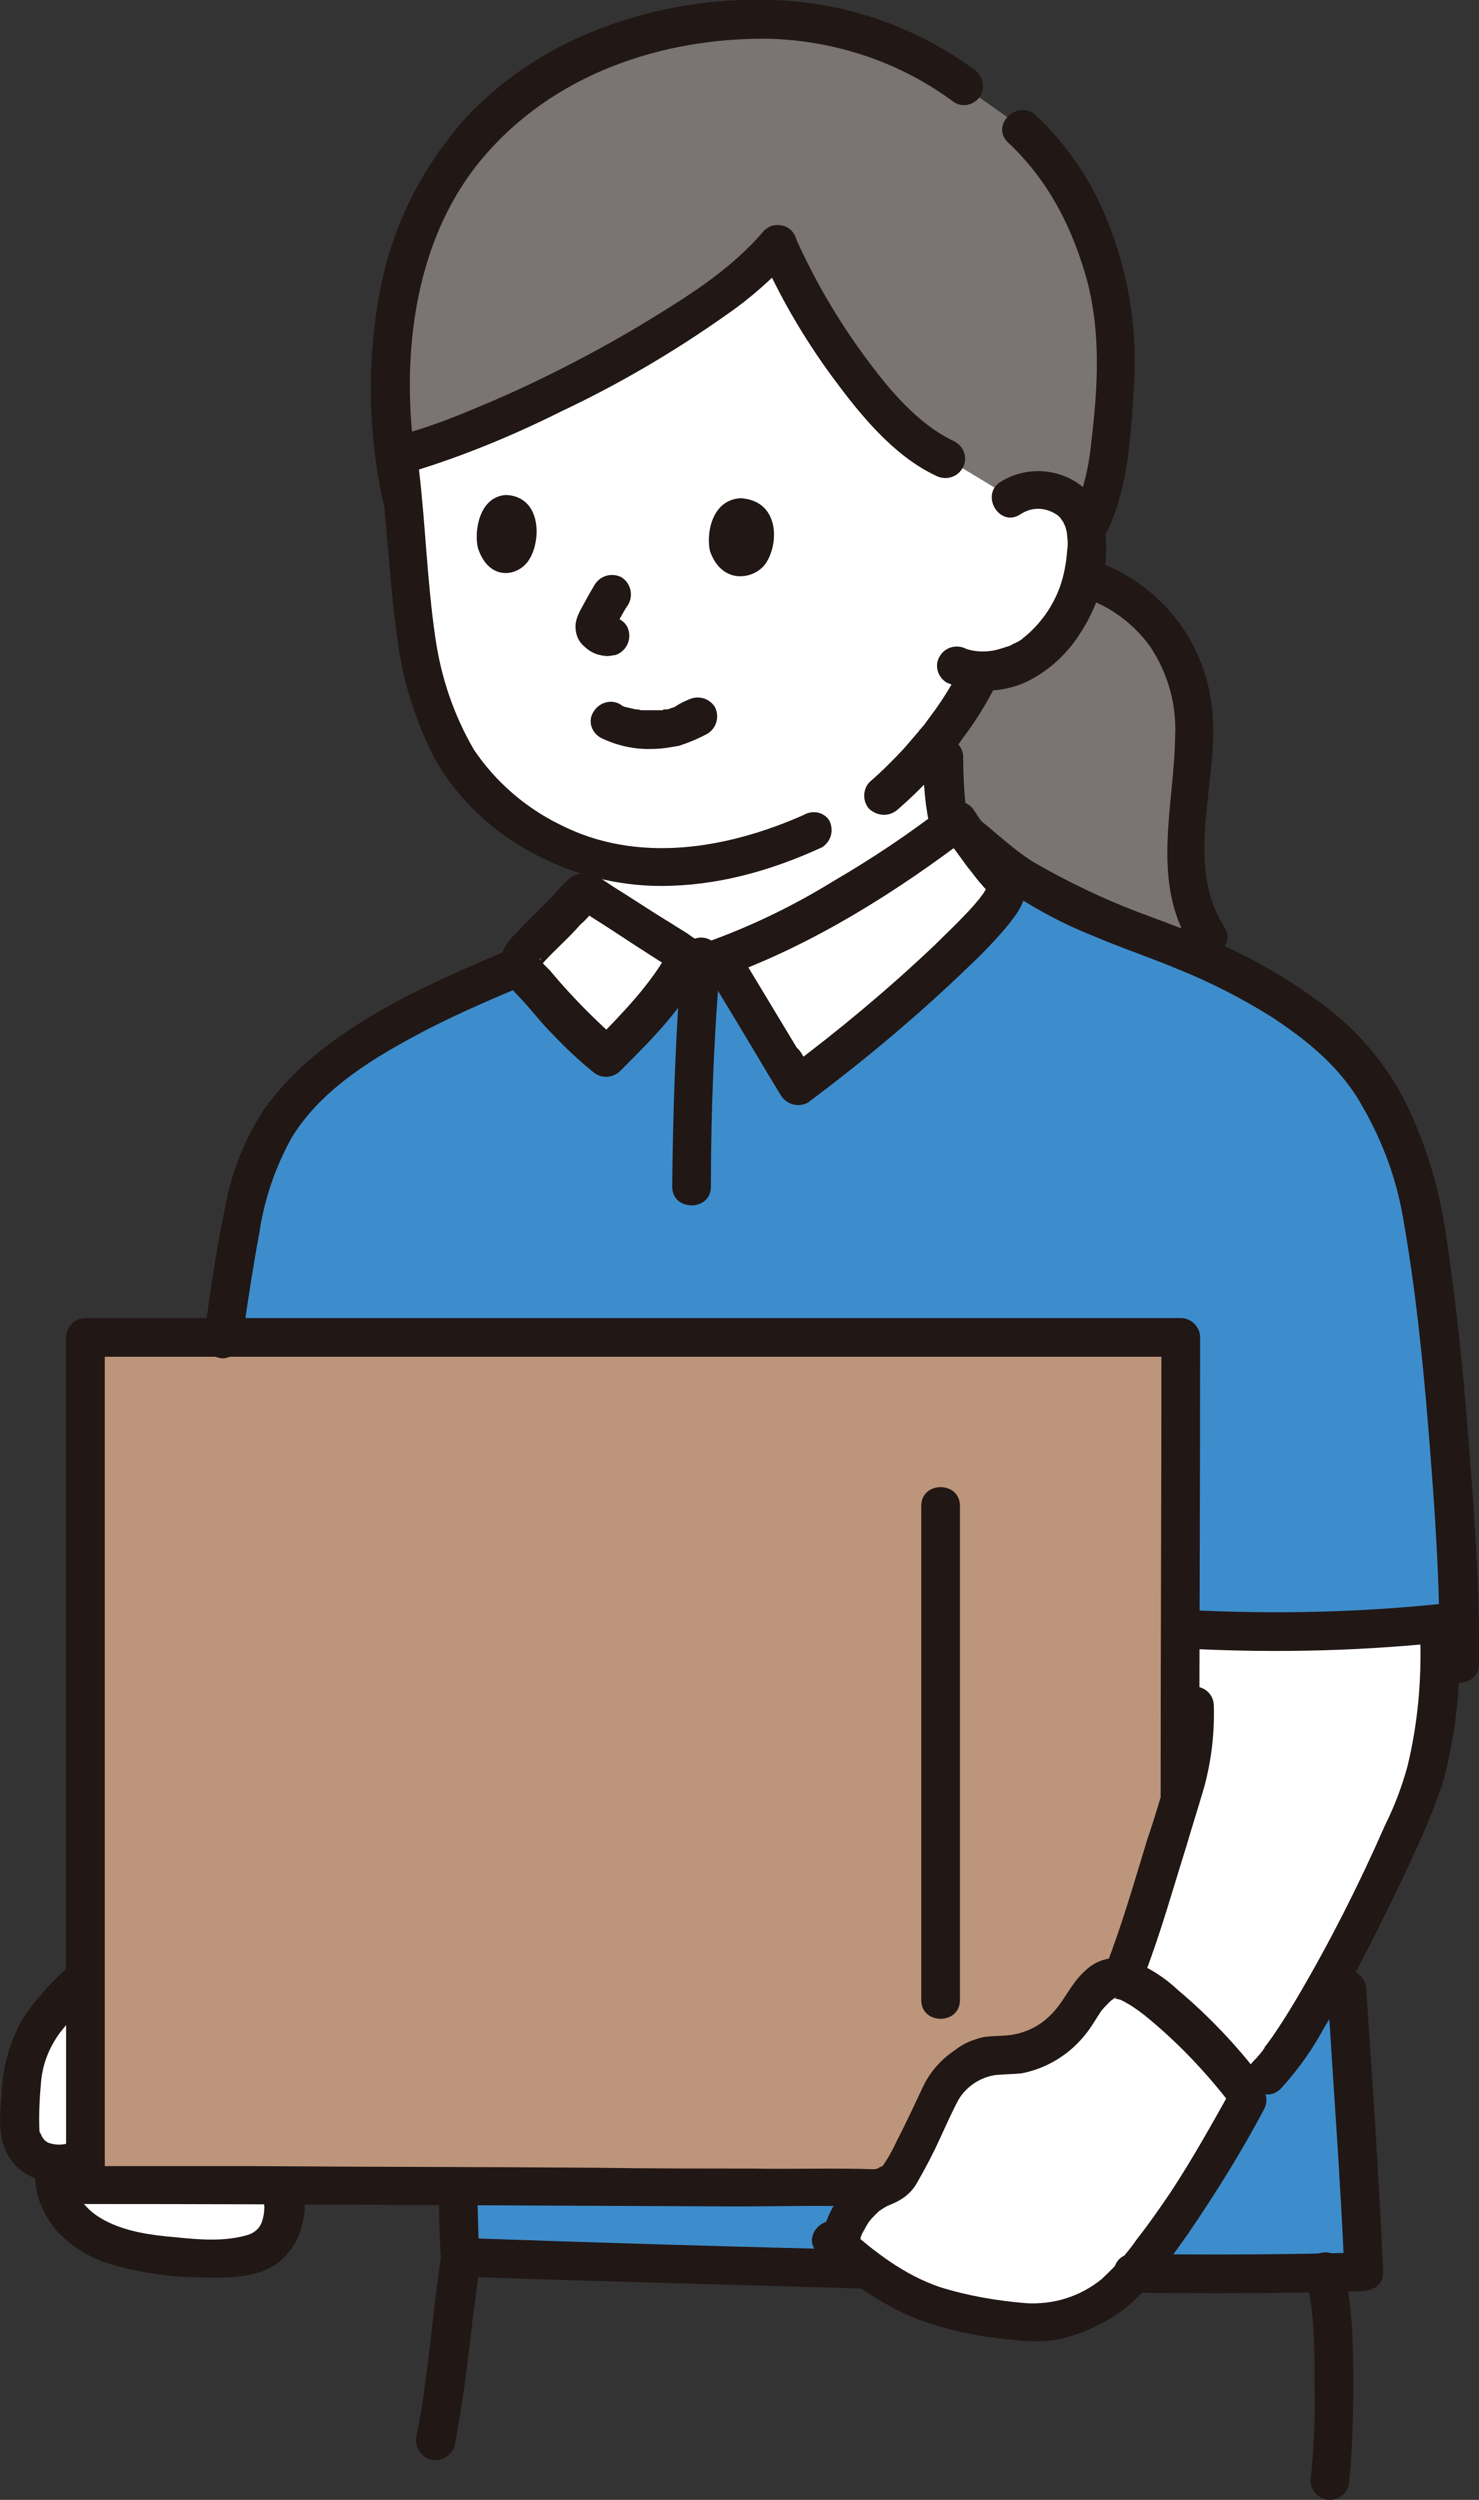 <?xml version="1.0" encoding="utf-8"?>
<!-- Generator: Adobe Illustrator 27.3.1, SVG Export Plug-In . SVG Version: 6.00 Build 0)  -->
<svg version="1.1" id="レイヤー_1" xmlns="http://www.w3.org/2000/svg" xmlns:xlink="http://www.w3.org/1999/xlink" x="0px"
	 y="0px" viewBox="0 0 183.5 310.1" style="enable-background:new 0 0 183.5 310.1;" xml:space="preserve">
<rect x="0" y="0" width="183.5" height="310.1" fill="#333333" stroke="none"/>
<style type="text/css">
	.st0{fill:#FFFFFF;}
	.st1{fill:#BD957A;}
	.st2{fill:#7A7473;}
	.st3{fill:#3D8DCC;}
	.st4{fill:#211715;}
</style>
<path class="st0" d="M9.4,276c-0.6-0.5-1-1.1-1.5-1.7c-0.7-1.1-1.7-3.7-1.2-5.2l0.2-0.7c-1,0-2-0.3-2.9-0.9
	c-0.7-0.6-1.2-1.4-1.5-2.2c-0.3-0.9-0.1-4.7,0-5.6c0.5-7.2,3.2-9.7,7.9-14.2h24.1c0,5.1,0,25.8,0,25.8c1.6,3.8-0.5,7.4-2.6,8.2
	c-3,1.1-7.3,0.9-12.2,0.4C15,279.2,11.6,278,9.4,276z"/>
<path class="st0" d="M125.4,61.8c1.3-0.9,2.9-1.2,4.4-0.9c2,0.2,3.7,1.4,4.5,3.2c1.3,2.9,0.6,8-0.9,10.9c-1.3,2.9-3.4,5.3-6.1,7
	c-1.7,0.9-3.6,1.3-5.5,1.3l-0.2,0.3c-0.7,1.5-2.4,4.2-2.4,4.2c-0.7,1-1.4,2-2.1,3L117,94c-0.1,2.9,0.2,5.7,0.8,8.5
	c-8,6.1-19.3,13-28.5,16.2l-3.9-0.2c0,0-10.8-7-11.7-7.6c0,0,0-2.3,0-4.7c-4.4-1.3-8.5-3.6-12-6.6c-6.6-5.6-9.5-14.3-10.4-23.9
	c-0.5-5.5-1-11.5-1.7-17.6c0,0-2.2-30.7,34.4-30.7C130.4,27.7,125.4,61.8,125.4,61.8z"/>
<path class="st1" d="M11.7,166h-1.1c0,3.8,0,99.9,0,105.2c28.3,0,117.2,0.3,132.8,0.3h3v-1.2c0-18.6,0.1-86.2,0.1-104.3H11.7z"/>
<path class="st0" d="M97.3,131.9l1.7,2.8c6.3-4.6,12.3-9.6,18-15c2.5-2.4,5.4-5,7.3-8c1.3-2,0.2-2.6-1-4.1c-1.5-1.9-3-3.8-4.3-5.9
	c-8,6.2-20,13.6-29.5,17L97.3,131.9z"/>
<path class="st0" d="M141.6,246.4c-0.7-0.5-1.5-0.8-2.2-1.1l0.3-1c1.8-4.8,4.9-15.2,6.7-21.1v-0.4c0-6.8,0-13.7,0-20.7
	c10.7,0.6,21.4,0.3,32.1-0.7c0.4,6.6-0.3,13.3-2,19.7c-2.2,6.9-13.8,30.7-19.4,36.3l-2.2,2.2l-0.2-0.3c-1.7-2.1-4.7-5.5-6.6-7.4
	C146.2,249.8,144,248,141.6,246.4z"/>
<path class="st0" d="M75.4,131.1c-3.1-2.5-5.9-5.4-8.4-8.5c-0.9-1.2-3.2-2.8-2-4.2c1.4-1.6,3-3,4.3-4.4c0.8-0.8,1.5-1.6,2.3-2.4
	c0.9-1,0.9-1.4,2.1-0.6c0.9,0.6,11.7,7.6,11.7,7.6C83,123.5,79.2,127.2,75.4,131.1z"/>
<path class="st2" d="M50.8,31.5c-0.7,2-1.2,4-1.5,6c-1,6.4-1.1,12.8-0.3,19.2l0.2-0.1c13-3.5,39.1-16.6,47.3-26.3
	c3.5,8.4,12.9,23,20.8,26.5l8.1,4.9c1.3-0.9,2.9-1.2,4.4-0.9c2,0.2,3.7,1.4,4.5,3.2c0.2,0.5,0.4,1,0.5,1.6c3-5.3,3.3-14.9,3.6-19
	c0.2-3.9-0.1-7.8-1.1-11.6c-1.9-7.5-4.7-13.7-10.6-19l-1.2-1.1l-6.1-4.3c-8-5.9-17.9-8.8-27.8-8.1C77.4,3.2,65.8,8.8,58.1,17.8
	C54.9,21.9,52.4,26.5,50.8,31.5z"/>
<path class="st2" d="M143.7,116.6c-6-2.1-11.8-4.8-17.2-8l-6.4-4.9l-2.6-2c-0.4-2.5-0.6-5.1-0.6-7.6c0,0,0-1.2,0-3.2
	c0.8-1,1.5-2.1,2.2-3.1c0,0,1.7-2.7,2.4-4.2l0.2-0.3c1.9,0,3.8-0.4,5.5-1.3c2.7-1.7,4.8-4.1,6.1-7c0,0,0.8-1.6,1.6-3.1
	c6.1,2,10.8,6.9,12.4,13c1.3,5.2,0.4,10.6-0.1,15.9s-0.5,11,2.5,15.5l2.7,4.1C149.7,119,146.7,117.7,143.7,116.6z"/>
<path class="st0" d="M105,275.6c0.9-1.9,2.4-3.4,4.2-4.3c1.1-0.2,2.1-0.9,2.7-1.8c2-3.2,4.4-8.7,5.2-10.4c0.7-1.2,1.8-2.3,3-3
	c1.2-0.8,2.6-1.2,4-1.3c4,0.1,7.7-1.9,9.7-5.3c0.9-1.7,2.1-3.1,3.7-4.1c1.8-0.9,6.2,2.1,10.6,6.6c2.4,2.5,4.8,5.1,6.9,7.9
	c-4.8,8.7-9.1,15.9-15.4,23.2c-2.7,3.1-8.7,5.4-11.8,5.1c-9.4-1-15.1-1.7-23.8-9.5C104.2,277.6,104.5,276.5,105,275.6z"/>
<path class="st3" d="M176.5,150.3c-1.2-6.4-3.7-12.4-7.5-17.7c-2.9-4-9.3-8.4-13.7-10.8c-11.3-6.1-15.2-5.1-28.8-13.2l-6.4-4.9
	c1,1.4,2.1,2.9,3.1,4c1.3,1.5,2.3,2.1,1,4.1c-2,2.9-4.8,5.5-7.3,7.9c-5.7,5.4-11.7,10.4-18,15l-1.7-2.8c-2.6-4.4-5.3-8.7-7.9-13.1
	l-3.9-0.2c-2.4,4.8-6.3,8.6-10.1,12.4c-3.1-2.5-5.9-5.4-8.4-8.5c-0.4-0.5-1.5-1.6-2.5-2.8l-0.1,0c-11.8,5-24.2,10.6-30,19.6
	c-3.2,4.9-4.1,10.3-5,15.6c-0.6,3.6-1.2,7.3-1.7,10.9h118.8c0,6.8,0,20.5,0,36.1c5.7,0.4,12.8,0.4,19.7,0.1l0.3,0
	c0.7,0,1.3-0.1,2-0.1h0c3.5-0.2,6.9-0.4,10-0.7l0,0c0.9-0.1,1.7-0.2,2.6-0.3C180.7,186.1,178.8,162.7,176.5,150.3z"/>
<path class="st3" d="M104.1,278.6c0.1-1.1,0.4-2.1,0.9-3.1c0.8-1.8,2.2-3.3,4-4.2c-15.8,0-34.7-0.1-52.1-0.2
	c0.1,4.6,0.2,7.7,0.3,8.7c10.1,0.3,26.4,0.7,36.5,1c4.3,0.1,9,0.3,13.9,0.4C106.5,280.6,105.3,279.7,104.1,278.6z"/>
<path class="st3" d="M166.9,242c-3.5,6.7-7.3,12.9-9.8,15.4l-2.2,2.2h0c0,0.1,0.1,0.1,0.1,0.2c-4.6,8.3-8.7,15.3-14.6,22.2
	c10.7,0.1,20.9,0,28.6-0.2c-0.4-10.3-1.3-23.1-2.1-35.1C167.1,246.7,167,244.9,166.9,242z"/>
<path class="st4" d="M8.8,243.7c-2.3,2-4.4,4.3-6.1,6.9c-1.5,2.8-2.4,5.9-2.5,9.1c-0.2,2.5-0.5,5.3,0.7,7.5
	c2.1,3.9,7.3,4.4,10.9,2.3c2.6-1.6,0.2-5.8-2.4-4.1c-1,0.7-2.3,0.8-3.4,0.4c-0.4-0.2-0.7-0.5-0.9-1c-0.5-1,0,0.1-0.2-0.3
	c-0.2-0.3,0,0.5,0,0c-0.1-2.1,0-4.2,0.2-6.3c0.2-2.2,1-4.2,2.3-6c1.4-1.8,3-3.5,4.8-5C14.4,245,11,241.6,8.8,243.7L8.8,243.7z"/>
<path class="st4" d="M32.2,271.2c0,0.8,0.5,1.6,0.6,2.5c0,0.7-0.1,1.3-0.3,1.9c-0.3,0.9-1.1,1.5-2,1.7c-3.2,0.9-6.8,0.4-10,0.1
	c-2.9-0.3-6-0.9-8.4-2.5c-1.4-0.9-3.5-3.2-2.9-5.2c0.8-3-3.8-4.2-4.6-1.3c-0.8,2.9,0.6,6.2,2.5,8.4c1.9,2,4.4,3.5,7.1,4.2
	c3.6,1,7.2,1.5,10.9,1.5c2.9,0.1,6.6,0.1,9.1-1.6c1.5-1.1,2.6-2.6,3.1-4.3c0.3-0.9,0.5-1.9,0.5-2.8c0-0.5-0.1-1.1-0.2-1.6
	c0-0.2-0.1-0.4-0.1-0.6c0-0.1-0.3-1-0.3-0.4C37,268.1,32.2,268.1,32.2,271.2z"/>
<path class="st4" d="M59.5,280c-0.2-2.9-0.2-5.8-0.3-8.7c0-1.3-1.1-2.4-2.4-2.4c-1.3,0-2.4,1.1-2.4,2.4c0.1,2.9,0.1,5.8,0.3,8.7
	c0,1.3,1.1,2.4,2.4,2.4C58.4,282.4,59.5,281.3,59.5,280C59.5,280,59.5,280,59.5,280z"/>
<path class="st4" d="M30.1,166c0.6-4.4,1.3-8.9,2.1-13.2c0.6-4.1,2-8.1,4-11.7c3.8-6.2,10.5-10.1,16.8-13.4
	c4.1-2.1,8.3-3.9,12.6-5.7c1.1-0.7,1.5-2.1,0.9-3.3c-0.7-1.1-2.1-1.5-3.3-0.9c-7.6,3.2-15.5,6.6-22.2,11.6c-3.2,2.3-6,5.1-8.3,8.3
	c-2.4,3.7-4,7.8-4.8,12.2c-1.1,5.3-1.9,10.8-2.6,16.2c0,1.3,1.1,2.4,2.4,2.4C29,168.4,30.1,167.3,30.1,166L30.1,166z"/>
<path class="st4" d="M183.5,206.4c0.1-8.8-0.5-17.7-1.2-26.5c-0.7-9.2-1.6-18.3-3-27.4c-0.8-5.2-2.3-10.2-4.5-14.9
	c-2.3-4.9-5.7-9.1-9.9-12.4c-4-3.1-8.3-5.7-12.9-7.8c-3.5-1.6-7.2-2.9-10.9-4.3c-2.1-0.8-4.2-1.7-6.3-2.7c-2.3-1.1-4.6-2.3-6.8-3.6
	c-2.2-1.4-4.2-3.3-6.2-4.9c-1-0.9-2.4-0.9-3.4,0c-0.9,0.9-0.9,2.5,0,3.4l5.7,4.5c3.5,2.5,7.3,4.6,11.3,6.2c3.5,1.5,7.1,2.7,10.7,4.2
	c4,1.6,7.9,3.6,11.6,5.9c4.1,2.7,7.9,5.7,10.6,9.9c2.9,4.7,4.9,9.8,5.8,15.2c1.5,8.5,2.4,17.2,3.1,25.8c0.8,9.8,1.5,19.6,1.4,29.5
	C178.7,209.5,183.5,209.5,183.5,206.4L183.5,206.4z"/>
<path class="st4" d="M114.6,94c-0.1,3.1,0.2,6.2,0.9,9.2c0.4,1.3,1.7,2,3,1.7s2-1.7,1.7-3c-0.2-0.8-0.4-1.7-0.5-2.6l0.1,0.6
	c-0.2-2-0.3-4-0.3-6c0-1.3-1.1-2.4-2.4-2.4S114.6,92.7,114.6,94L114.6,94L114.6,94z"/>
<path class="st4" d="M77.1,129.4c-3.1-2.7-6-5.6-8.6-8.7c-0.4-0.5-1-1-1.3-1.4c0.1,0.2-0.3-0.4-0.2-0.4c0.1,0,0.1,0.4,0.1,0.4
	c-0.1,0.2-0.1,0.4-0.1,0.6c0,0,0.6-0.7,0.6-0.7c1.4-1.5,3-2.9,4.4-4.5c0.7-0.6,1.3-1.3,1.8-2l0.1-0.1c0.5-0.5,0-0.3-1.5,0.4l-0.1,0
	c-0.2-0.1-0.1,0,0.2,0.2c0.1,0.1,0.2,0.1,0.2,0.1c0.6,0.4,1.2,0.8,1.7,1.1c1.9,1.2,3.8,2.5,5.7,3.7c0.9,0.6,1.9,1.2,2.8,1.8
	c0.4,0.3,0.8,0.6,1.3,0.8l-0.9-3.3c-2.4,4.6-6.1,8.3-9.7,12c-2.2,2.2,1.2,5.6,3.4,3.4c3.9-3.9,7.9-7.9,10.4-12.9
	c0.5-1,0.4-2.8-0.9-3.3c-0.4-0.2-0.8-0.5-1.2-0.8c-1-0.6-1.9-1.2-2.9-1.8c-2.1-1.3-4.2-2.7-6.3-4c-0.6-0.4-1.2-0.8-1.8-1.2
	c-1-0.6-2.3-0.6-3.3-0.1c-0.9,0.7-1.6,1.5-2.3,2.3c-1.6,1.7-3.3,3.2-4.8,4.9c-0.9,0.8-1.6,1.9-1.8,3.2c-0.1,1,0.3,2.1,0.9,2.9
	c0.6,0.9,1.4,1.6,2.1,2.4c0.9,1,1.7,2,2.6,3c1.8,1.9,3.7,3.8,5.8,5.5c1,0.9,2.4,0.9,3.4,0C78,131.8,78,130.3,77.1,129.4z"/>
<path class="st4" d="M95.2,133.1l1.7,2.8c0.7,1.1,2.1,1.5,3.3,0.9c7.1-5.3,13.9-11,20.3-17.2c1.5-1.4,2.9-2.9,4.2-4.4
	c1.2-1.5,2.7-3.2,2.5-5.3c-0.1-1.9-1.7-3.1-2.8-4.5c-1.2-1.5-2.4-3.1-3.5-4.8c-0.7-1.2-2.2-1.5-3.4-0.8c-0.1,0.1-0.3,0.2-0.4,0.3
	c-4.4,3.4-8.9,6.4-13.7,9.2c-4.7,2.9-9.6,5.3-14.7,7.2c-1.3,0.4-2,1.7-1.6,3c0.1,0.2,0.1,0.3,0.2,0.5
	C90,124.4,92.6,128.7,95.2,133.1c1.6,2.6,5.7,0.2,4.1-2.4l-7.9-13.1l-1.4,3.5c11-4,21.3-10.5,30.6-17.6l-3.8-0.5
	c1,1.5,2.1,3,3.2,4.5c0.5,0.6,1,1.3,1.5,1.9c0.3,0.3,0.5,0.6,0.8,0.9c0.1,0.1,0.5,0.6,0.2,0.1c-0.2-0.3,0.1-0.5-0.3,0.1
	c-0.2,0.4-0.5,0.7-0.7,1c-0.5,0.6-1,1.2-1.6,1.8c-1.3,1.4-2.7,2.7-4,4c-5.7,5.4-11.8,10.5-18.1,15.2l3.3,0.9l-1.7-2.8
	C97.8,128,93.6,130.4,95.2,133.1z"/>
<path class="st4" d="M108.8,269.1c-5.2-0.2-10.4,0-15.6-0.1c-6.4,0-12.9,0-19.3-0.1c-14.1-0.1-28.2-0.1-42.3-0.2c-7,0-14,0-21,0
	l2.4,2.4c0-14.4,0-28.8,0-43.2c0-16.6,0-33.1,0-49.7c0-4.1,0-8.2,0-12.3l-2.4,2.4h135.9l-2.4-2.4c0,18.9-0.1,37.8-0.1,56.8
	c0,3.1,4.8,3.1,4.8,0c0-18.9,0.1-37.8,0.1-56.8c0-1.3-1.1-2.4-2.4-2.4H10.6c-1.3,0-2.4,1.1-2.4,2.4c0,10.6,0,21.2,0,31.7
	c0,17.4,0,34.8,0,52.2c0,7.1,0,14.2,0,21.2c0,1.3,1.1,2.4,2.4,2.4c26.9,0,53.7,0.2,80.6,0.3c5.9,0,11.8-0.2,17.6,0.1
	C111.9,274,111.9,269.2,108.8,269.1L108.8,269.1z"/>
<path class="st4" d="M164.7,246.7c0.7,11.7,1.6,23.4,2.1,35.1c0.1,3.1,4.9,3.1,4.8,0c-0.5-11.7-1.3-23.4-2.1-35.1
	C169.3,243.6,164.5,243.6,164.7,246.7L164.7,246.7z"/>
<path class="st4" d="M57.1,282.4c16.8,0.6,33.7,1,50.5,1.5c3.1,0.1,3.1-4.7,0-4.8c-16.8-0.4-33.7-0.9-50.5-1.5
	C54,277.5,54,282.3,57.1,282.4z"/>
<path class="st4" d="M140.5,284.4c9.5,0.1,19.1,0.1,28.6-0.2c3.1-0.1,3.1-4.9,0-4.8c-9.5,0.3-19.1,0.3-28.6,0.2
	C137.4,279.6,137.4,284.4,140.5,284.4z"/>
<path class="st4" d="M54.8,279.4c-1.2,7.6-1.6,15.2-3.1,22.7c-0.3,1.3,0.4,2.6,1.7,3c1.3,0.3,2.6-0.4,3-1.7
	c0.8-4.2,1.4-8.5,1.9-12.7c0.2-1.9,0.4-3.8,0.7-5.6c0.1-0.8,0.2-1.7,0.3-2.5c0-0.2,0-0.4,0.1-0.5c0.1-0.4,0,0,0-0.3
	c0-0.3,0.1-0.7,0.2-1c0.3-1.3-0.4-2.6-1.7-3C56.4,277.4,55.1,278.1,54.8,279.4L54.8,279.4z"/>
<path class="st4" d="M162,282.4c1.1,4.3,1.1,8.9,1.1,13.5c0.1,3.9-0.1,7.9-0.5,11.8c0,1.3,1.1,2.4,2.4,2.4c1.3,0,2.4-1.1,2.4-2.4
	c0.4-4,0.5-8.1,0.5-12.2c0-4.8-0.1-9.8-1.3-14.4C165.8,278.1,161.2,279.4,162,282.4L162,282.4z"/>
<path class="st4" d="M181.1,198.7c-11.2,1.3-22.6,1.6-33.9,1c-3.1-0.2-3.1,4.6,0,4.8c11.3,0.6,22.6,0.3,33.9-1
	c1.3,0,2.4-1.1,2.4-2.4C183.5,199.8,182.4,198.7,181.1,198.7L181.1,198.7z"/>
<path class="st4" d="M176.2,202.9c0.2,5.5-0.3,11-1.6,16.3c-0.7,2.5-1.6,4.9-2.8,7.3c-3.2,7.3-6.8,14.4-10.8,21.2
	c-1,1.7-2,3.3-3.1,4.9c-0.3,0.4-0.5,0.7-0.8,1.1c-0.1,0.1-0.2,0.2-0.2,0.3s-0.2,0.2-0.2,0.3c0.2-0.2,0.2-0.2,0.1-0.1
	c-0.4,0.5-0.8,1-1.3,1.5c-2.2,2.2,1.2,5.6,3.4,3.4c2.1-2.3,3.9-4.8,5.4-7.6c2.2-3.5,4.1-7.2,6-10.9c1.8-3.6,3.6-7.2,5.2-10.8
	c1.3-2.7,2.4-5.5,3.4-8.3c1.7-6,2.4-12.3,2.1-18.6C180.9,199.8,176.1,199.8,176.2,202.9L176.2,202.9z"/>
<path class="st4" d="M145.7,211.5c0.2,3.2-0.2,6.3-1.1,9.4c-0.7,2.4-1.4,4.8-2.2,7.1c-1.6,5.2-3.1,10.5-5.1,15.7
	c-0.3,1.3,0.4,2.6,1.7,3c1.3,0.3,2.6-0.4,3-1.7c2-5.2,3.5-10.6,5.2-16c0.7-2.4,1.5-4.9,2.2-7.3c0.9-3.3,1.3-6.7,1.2-10.2
	C150.4,208.4,145.6,208.4,145.7,211.5L145.7,211.5z"/>
<path class="st4" d="M114.3,186.8v61.3c0,3.1,4.8,3.1,4.8,0v-61.3C119.1,183.7,114.3,183.7,114.3,186.8z"/>
<path class="st4" d="M101.5,279.5c3.5,3.4,7.6,6.2,12.1,8.1c3.8,1.4,7.8,2.3,11.8,2.6c1.9,0.3,3.9,0.3,5.9,0
	c2.2-0.5,4.2-1.3,6.1-2.4c4.3-2.4,7.2-6.8,10-10.7c3.4-5,6.6-10.1,9.4-15.4c1.5-2.7-2.6-5.1-4.1-2.4c-2.4,4.3-4.8,8.6-7.5,12.7
	c-1.3,1.9-2.6,3.8-4.1,5.7c-1.3,1.9-2.8,3.5-4.4,5c-2.7,2.2-6,3.2-9.4,3c-3.6-0.3-7.2-0.9-10.7-2c-4.4-1.5-8.2-4.4-11.6-7.5
	C102.6,274,99.2,277.4,101.5,279.5L101.5,279.5z"/>
<path class="st4" d="M156.4,257.6c-3-3.9-6.4-7.5-10.2-10.7c-1.7-1.6-3.7-2.9-5.9-3.7c-2-0.7-4.2-0.2-5.7,1.3
	c-1.8,1.6-2.6,3.9-4.3,5.5c-1.3,1.3-2.9,2.1-4.7,2.4c-1.2,0.2-2.4,0.1-3.6,0.3c-1.3,0.3-2.5,0.8-3.5,1.6c-1.8,1.2-3.2,2.8-4.1,4.8
	c-1,2.1-2,4.3-3.1,6.4c-0.5,1.1-1.1,2.2-1.8,3.2c0.1-0.1-0.2,0.1-0.2,0.1c0.3-0.2-0.3,0.1-0.4,0.2c-0.2,0.1-1.1,0.4-1.6,0.5
	c-1.3,0.4-2,1.7-1.7,3c0.4,1.3,1.7,2,3,1.7c2.1-0.8,3.9-1.3,5.1-3.3c1.1-1.9,2.1-3.8,3-5.8c0.7-1.5,1.4-3.1,2.2-4.6
	c1-1.7,2.7-2.8,4.6-3.1c1.1-0.1,2.1-0.1,3.2-0.2c3.2-0.6,6.1-2.4,8.1-5c0.7-0.9,1.2-1.8,1.8-2.7c0.3-0.4,0.7-0.8,1.1-1.2
	c0.2-0.2,0.3-0.2,0.5-0.4c0.6-0.4,0,0.2-0.1,0l-0.1,0c0.1,0,0.3,0,0.4,0c-0.1,0-0.5-0.1,0,0c0.2,0.1,0.5,0.1,0.7,0.2
	c1,0.5,1.9,1.1,2.8,1.8c4.1,3.3,7.8,7.2,11,11.4c0.9,0.9,2.5,0.9,3.4,0C157.3,260.1,157.3,258.6,156.4,257.6L156.4,257.6z"/>
<path class="st4" d="M111.4,100.4c3-2.6,5.8-5.6,8.1-8.9c1.6-2.1,3-4.4,4.2-6.8c0.7-1.1,0.3-2.6-0.9-3.3c-1.1-0.7-2.6-0.3-3.3,0.9
	l0,0c-1.2,2.3-2.5,4.5-4.1,6.6c-0.3,0.4-0.5,0.7-0.8,1.1c0.2-0.2-0.1,0.1-0.2,0.2c-0.1,0.2-0.3,0.3-0.4,0.5
	c-0.6,0.7-1.2,1.4-1.8,2.1c-1.4,1.5-2.8,2.9-4.3,4.2c-0.9,0.9-0.9,2.5,0,3.4C109,101.3,110.4,101.3,111.4,100.4z"/>
<path class="st4" d="M125.1,17.7c5,4.7,8,10.6,9.8,17.2c1.7,6.5,1.3,13.3,0.5,19.9c-0.3,3.3-1.1,6.6-2.6,9.6
	c-1.5,2.7,2.7,5.1,4.1,2.4c3.1-5.7,3.4-12.7,3.8-19.1c0.5-8-1.1-16-4.6-23.2c-1.9-3.8-4.5-7.3-7.6-10.2
	C126.2,12.2,122.8,15.6,125.1,17.7L125.1,17.7z"/>
<path class="st4" d="M74.5,91.5c2,1,4.3,1.5,6.5,1.4c1.1,0,2.2-0.2,3.3-0.4c1.2-0.4,2.4-0.9,3.5-1.5c1.1-0.7,1.5-2.1,0.9-3.3
	c-0.7-1.1-2.1-1.5-3.3-0.9c-0.5,0.2-0.9,0.4-1.4,0.7c-0.1,0.1-0.2,0.1-0.3,0.2c-0.5,0.3,0.3-0.1,0,0c-0.2,0.1-0.4,0.1-0.6,0.2
	s-0.4,0.1-0.6,0.1c-0.1,0-0.2,0-0.3,0.1c-0.1,0-0.4,0.1-0.1,0s0,0-0.1,0c-0.1,0-0.2,0-0.3,0c-0.2,0-0.5,0-0.7,0c-0.4,0-0.9,0-1.3,0
	c-0.1,0-0.2,0-0.3,0c-0.3,0,0,0,0.1,0c-0.2-0.1-0.4-0.1-0.6-0.1c-0.4-0.1-0.9-0.2-1.3-0.3c-0.1,0-0.2-0.1-0.3-0.1
	c-0.1,0-0.4-0.2,0,0s0,0,0,0c-0.1-0.1-0.2-0.1-0.3-0.2c-1.1-0.7-2.6-0.3-3.3,0.8C72.9,89.3,73.3,90.8,74.5,91.5
	C74.5,91.5,74.5,91.5,74.5,91.5L74.5,91.5z"/>
<path class="st4" d="M88.1,68.4c-0.5-2,0.1-6.4,3.8-6.6c4.8,0.3,4.8,5.6,3.1,8.1C93.6,71.9,89.6,72.6,88.1,68.4z"/>
<path class="st4" d="M59.3,68c-0.5-2,0.1-6.4,3.5-6.6c4.4,0.2,4.4,5.7,2.8,8.1C64.3,71.5,60.7,72.2,59.3,68z"/>
<path class="st4" d="M73.8,72.5c-0.6,1-1.2,2.1-1.8,3.2c-0.3,0.6-0.6,1.3-0.6,2c0,0.9,0.3,1.8,1,2.4c0.5,0.5,1.1,0.9,1.8,1.1
	c0.4,0.1,0.9,0.2,1.3,0.2l-0.6-0.1c0,0,0.1,0,0.1,0c0.3,0.1,0.6,0.1,1,0c0.3,0,0.6-0.1,0.9-0.3c1.1-0.7,1.5-2.1,0.9-3.3c0,0,0,0,0,0
	c-0.3-0.5-0.8-0.9-1.4-1.1c-0.4-0.1-0.7-0.1-1.1-0.1l0.6,0.1c-0.2,0-0.4-0.1-0.5-0.1l0.6,0.2c-0.1-0.1-0.3-0.1-0.4-0.2l0.5,0.4
	c-0.1-0.1-0.2-0.2-0.3-0.3L76,77c0,0-0.1-0.1-0.1-0.1l0.2,0.6c0-0.1,0-0.1,0-0.2l0.1,0.6c0-0.1,0-0.1,0-0.2l-0.1,0.6
	c0-0.2,0.1-0.3,0.1-0.4L76,78.5c0.6-1.2,1.2-2.4,2-3.6c0.6-1.2,0.2-2.6-0.9-3.3C75.9,71,74.5,71.4,73.8,72.5z"/>
<path class="st4" d="M120.7,8.5c-6.8-4.9-14.7-7.8-23-8.4c-7.6-0.5-15.2,0.5-22.3,3.1c-6.7,2.4-12.7,6.2-17.5,11.3
	c-5.3,5.9-9,13-10.6,20.8c-1.8,8.9-1.7,18,0.2,26.9c0.4,1.3,1.7,2,3,1.7c1.3-0.4,2-1.7,1.7-3c-2.8-13.7-1.7-30.1,7.6-41.2
	c8.7-10.4,22.1-15,35.4-14.9c8.4,0.2,16.5,2.9,23.2,7.9c1.1,0.7,2.6,0.3,3.3-0.9C122.2,10.7,121.9,9.2,120.7,8.5z"/>
<path class="st4" d="M99.7,101.1c-9.5,4.2-20.6,6.1-30.2,1.2c-4.3-2.1-8-5.3-10.7-9.3c-2.5-4.3-4.1-9-4.8-14
	C53,72.2,52.8,65.2,52,58.4c0-1.3-1.1-2.4-2.4-2.4c-1.3,0-2.4,1.1-2.4,2.4c0.8,6.6,1.1,13.3,2,20c0.6,5.6,2.3,11.1,4.9,16
	c5.6,9.7,16.9,15.5,27.9,15.5c7,0,13.7-1.9,20-4.8c1.1-0.7,1.5-2.1,0.9-3.3C102.3,100.8,100.9,100.4,99.7,101.1L99.7,101.1z"/>
<path class="st4" d="M126.6,63.8c1.2-0.8,2.6-0.9,3.9-0.3c0.4,0.2,0.8,0.4,1.1,0.8c0.2,0.2,0.2,0.2,0,0c0.1,0.1,0.1,0.2,0.2,0.3
	c0.1,0.1,0.2,0.3,0.2,0.4c0.1,0.2,0.1,0.2,0-0.1c0.1,0.2,0.1,0.3,0.2,0.5c0.1,0.4,0.2,0.7,0.2,1.1c0.1,0.6,0.1,1.2,0,1.8
	c-0.1,1.5-0.4,3.1-0.9,4.5c-0.9,2.5-2.5,4.7-4.5,6.3c-0.3,0.3-0.7,0.5-1.1,0.7c-0.1,0-0.8,0.4-0.3,0.2c-0.6,0.2-1.2,0.4-1.9,0.6
	c-1.2,0.3-2.6,0.3-3.8-0.1c-1.1-0.6-2.6-0.3-3.3,0.9c-0.7,1.1-0.3,2.6,0.9,3.3c3.1,1.3,6.5,1.3,9.6,0c3-1.4,5.5-3.7,7.2-6.6
	c1.7-2.7,2.7-5.7,2.9-8.9c0.2-2.8-0.2-5.9-2.1-8.1c-2.9-3-7.5-3.5-11-1.3C121.6,61.4,124,65.5,126.6,63.8L126.6,63.8z"/>
<path class="st4" d="M84.6,118.7c-0.8,9.5-1.1,19-1.2,28.5c0,3.1,4.8,3.1,4.8,0c0-9.5,0.4-19,1.2-28.5c0-1.3-1.1-2.4-2.4-2.4
	C85.7,116.3,84.6,117.4,84.6,118.7z"/>
<path class="st4" d="M134.4,74.1c3.3,1.1,6.2,3.2,8.3,6.1c2.2,3.3,3.3,7.2,3.1,11.1c-0.1,8.7-3.1,18.1,2,26.1
	c1.7,2.6,5.8,0.2,4.1-2.4c-5.1-8-0.6-18.2-1.5-26.9c-0.8-8.6-6.6-15.9-14.8-18.6C132.7,68.6,131.4,73.2,134.4,74.1z"/>
<path class="st4" d="M94.2,31c2.4,5.6,5.5,10.9,9.1,15.8c3.4,4.6,7.5,9.7,12.8,12.2c1.1,0.6,2.6,0.3,3.3-0.9
	c0.7-1.1,0.3-2.6-0.9-3.3c-4.7-2.2-8.3-6.6-11.3-10.7c-3.3-4.5-6.1-9.3-8.4-14.4c-0.4-1.2-1.7-2-3-1.7C94.6,28.4,93.9,29.7,94.2,31
	L94.2,31z"/>
<path class="st4" d="M94.8,28.6c-4.2,5-10,8.5-15.6,11.9c-6.6,3.9-13.5,7.4-20.6,10.3c-3.3,1.4-6.7,2.6-10.1,3.5
	c-3,0.8-1.7,5.4,1.3,4.6c6.9-2,13.5-4.7,19.9-7.9c7.2-3.4,14-7.4,20.5-12c2.9-2,5.6-4.4,8-7c0.9-1,0.9-2.4,0-3.4
	C97.3,27.7,95.8,27.7,94.8,28.6L94.8,28.6z"/>
<path class="st4" d="M106.7,277.9c0.1-0.5,0.3-0.9,0.5-1.4l-0.2,0.6c0.3-0.7,0.7-1.4,1.2-2l-0.4,0.5c0.5-0.6,1-1.1,1.6-1.6l-0.5,0.4
	c0.4-0.3,0.9-0.6,1.4-0.9c1.1-0.7,1.5-2.1,0.9-3.3c-0.7-1.1-2.1-1.5-3.3-0.9c-2.8,1.5-4.9,4.2-5.7,7.3c-0.2,0.6-0.1,1.3,0.2,1.8
	c0.7,1.1,2.1,1.5,3.3,0.9C106.1,279,106.5,278.5,106.7,277.9L106.7,277.9z"/>
</svg>
